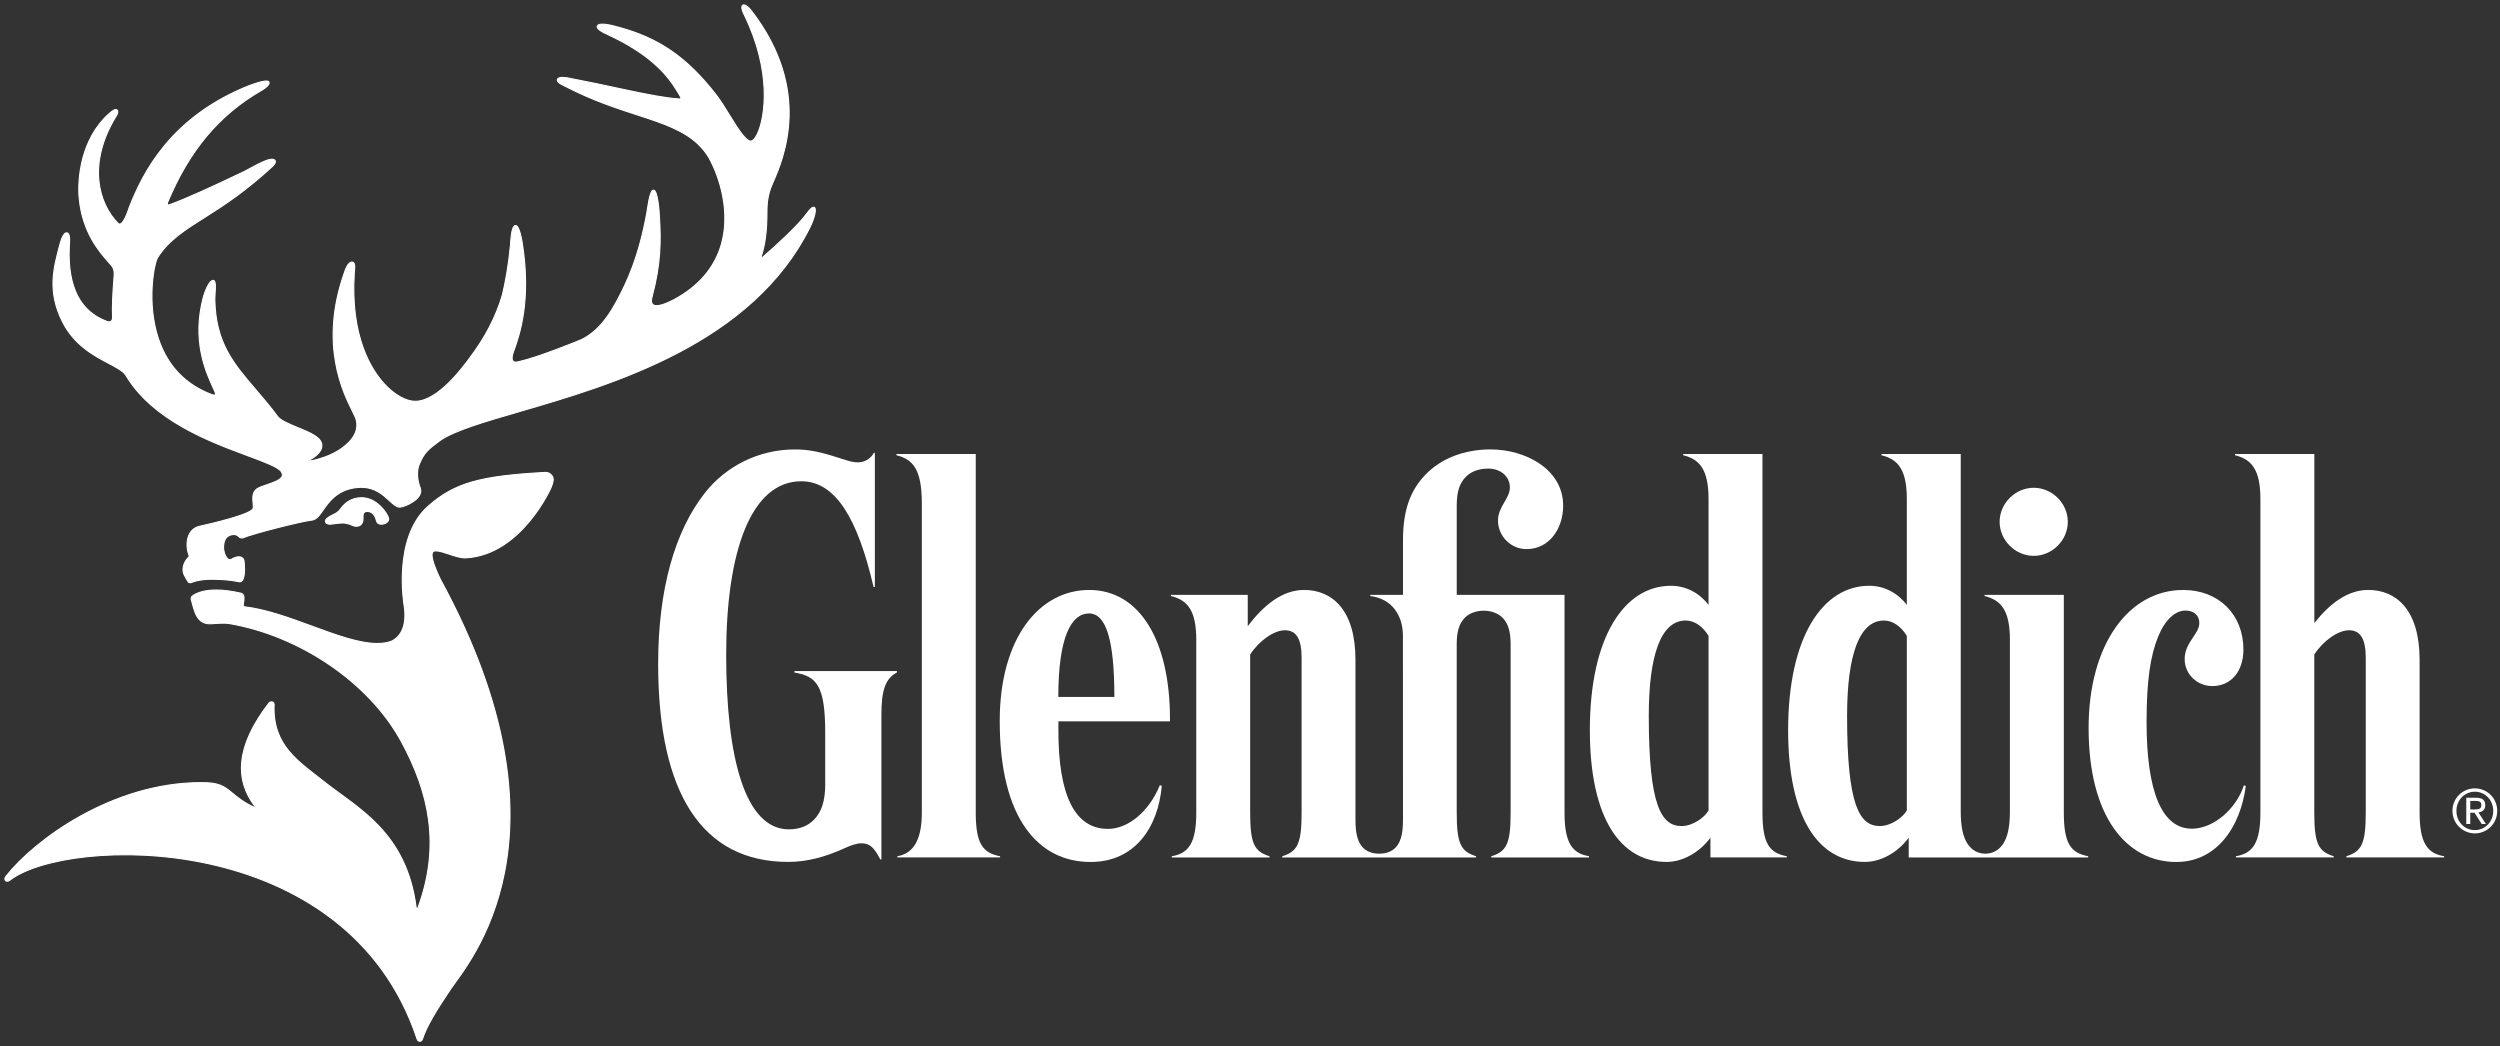 <svg width="509" height="213" viewBox="0 0 509 213" fill="none" xmlns="http://www.w3.org/2000/svg">
<rect x="0" y="0" width="509" height="213" fill="#333333" stroke="none"/>
<path d="M110.994 96.185C97.808 96.906 92.568 98.297 87.153 103.089C79.934 109.476 82.221 123.027 82.325 123.587C82.801 127.114 81.829 129.611 79.61 130.59C78.785 130.885 77.86 131.016 76.791 131.016C73.11 131.016 68.48 129.31 63.568 127.506C58.972 125.819 54.237 124.072 49.842 123.56C49.52 123.51 49.5 123.174 49.534 123.007C49.645 122.51 49.688 122 49.668 121.586C49.625 120.985 49.228 120.817 49.067 120.781C47.206 120.355 45.506 120.13 44.015 120.13C42.148 120.13 40.615 120.466 39.468 121.139C38.859 121.504 38.859 121.776 38.979 122.232C39.573 124.065 39.861 127.24 43.099 126.989C44.87 126.848 45.905 126.842 46.61 126.939C60.923 129.36 75.088 138.881 81.636 150.837C87.4 161.371 89.744 172.173 85.113 184.78C85.022 185.031 84.764 185.011 84.721 184.739C82.776 169.481 72.849 164.563 66.218 159.338C60.726 154.993 55.438 151.832 55.808 143.437C55.814 143.289 55.758 143.149 55.667 143.045C55.436 142.807 54.974 142.85 54.745 143.156C47.952 151.984 47.771 158.819 51.952 164.22C52.043 164.347 51.973 164.465 51.841 164.408C49.638 163.409 48.421 162.394 47.413 161.562C46.021 160.401 44.922 159.477 42.166 159.366C41.739 159.352 41.311 159.345 40.892 159.345C22.885 159.345 7.013 171.033 1.233 178.408C0.954 178.773 0.975 179.032 1.045 179.17C1.185 179.465 1.562 179.526 1.954 179.24C13.44 170.238 70.594 168.377 84.93 211.554C85.007 211.825 85.217 212 85.469 212C85.721 212 85.925 211.825 86.015 211.554C86.82 209.022 88.771 205.79 91.752 201.361C95.278 196.114 118.292 170.503 89.646 117.932C87.856 114.183 87.799 112.866 88.087 112.42C88.164 112.309 88.304 112.155 88.758 112.155C89.435 112.155 90.394 112.477 91.409 112.812C92.613 113.211 93.857 113.63 94.843 113.574C106.121 112.966 112.143 99.401 112.2 99.254C112.676 98.114 112.753 97.407 112.445 96.953C112.157 96.514 111.744 96.192 111.094 96.192H110.99" fill="white"/>
<path d="M151.269 1.029C150.66 1.379 151.437 2.806 151.548 3.038C157.167 14.56 155.789 23.828 154.257 27.144C153.656 28.465 153.137 28.683 152.997 28.719C152.963 28.726 152.913 28.733 152.872 28.733C151.779 28.733 150.066 25.934 148.547 23.472C147.639 21.997 146.7 20.465 145.785 19.288C139.908 11.725 134.178 7.738 125.833 5.515C125.169 5.334 122.014 4.402 121.615 5.313C121.25 6.131 124.237 7.208 125.064 7.663C134.382 12.287 136.963 16.988 138.539 19.66C138.559 19.703 138.84 20.156 138.301 20.149C135.823 20.009 131.796 19.261 126.794 18.178C123.498 17.464 119.79 16.666 115.713 15.891C115.411 15.834 113.748 15.512 113.496 16.163C113.245 16.8 114.868 17.45 115.176 17.611C120.688 20.458 125.613 22.053 129.992 23.474C135.189 25.154 139.219 26.573 142.129 29.329C142.983 30.147 143.718 31.056 144.305 32.037C146.648 36.178 148.726 43.299 146.866 49.763C145.508 54.491 142.283 58.269 137.254 60.998C131.601 63.929 132.657 60.817 132.804 60.271C134.547 53.673 134.568 49.022 134.26 44.117C134.21 42.928 133.904 38.717 133.049 38.71C132.251 38.703 131.873 42.411 131.678 43.424C130.937 47.447 129.656 52.939 127.145 58.192C125.053 62.571 122.662 67.02 118.464 69.112C118.109 69.294 109.607 72.75 105.711 73.618C105.5 73.652 103.515 74.416 104.571 71.54C105.781 68.183 108.175 61.277 106.348 49.58C106.305 49.299 105.774 45.781 104.927 45.915C104.045 46.049 103.982 49.482 103.941 49.854C103.528 54.058 102.941 57.318 102.282 60.053C100.967 64.536 98.819 68.679 95.496 73.079C94.39 74.54 89.227 81.712 84.542 81.712C82.654 81.712 80.317 80.404 78.28 78.201C75.614 75.311 71.299 68.568 72.131 55.577C72.174 54.829 72.459 53.498 71.739 53.36C70.809 53.227 70.172 55.348 70.109 55.536C64.953 70.144 69.898 79.998 71.788 83.77C72.033 84.252 72.221 84.644 72.335 84.916C72.79 86.043 72.768 87.169 72.285 88.26C71.263 90.519 68.486 92.206 66.213 93.024C65.121 93.416 64.121 93.695 63.387 93.815C62.954 93.898 63.058 93.633 63.169 93.563C64.896 92.598 65.61 91.521 65.526 90.569C65.392 89.01 63.078 88.058 60.622 87.058C58.908 86.351 57.145 85.624 56.522 84.799C55.017 82.77 53.528 81.02 52.086 79.341C47.51 74.01 43.879 69.772 43.734 60.921C43.72 59.677 44.183 57.089 43.399 57.089C42.453 57.089 41.524 60.055 41.44 60.348C39.02 69.232 41.873 75.599 43.301 78.731C43.428 79.003 43.553 79.284 43.673 79.549C43.861 79.982 44.199 80.766 43.086 80.327C37.769 78.312 34.131 74.527 32.277 69.035C29.766 61.599 31.395 53.553 32.089 52.435C34.306 48.902 37.678 46.776 41.953 44.09C45.717 41.726 50.291 38.676 55.481 33.864C55.894 33.479 56.252 32.926 55.95 32.611C55.096 31.729 51.222 34.199 49.697 34.934C42.982 38.145 38.016 40.412 34.587 41.663C33.929 41.901 34.07 41.314 34.117 41.207C38.546 30.582 44.618 23.418 53.054 18.506C53.054 18.506 55.096 17.414 54.754 16.702C54.368 15.925 50.214 17.625 49.5 17.94C34.725 24.299 29.192 34.868 26.302 42.264C26.302 42.264 25.015 46.504 24.022 45.462C20.097 41.482 17.713 33.395 23.574 23.762C23.678 23.574 24.281 22.699 23.798 22.371C23.476 22.153 22.994 22.441 22.125 23.218C16.536 28.254 15.745 36.257 16.124 40.337C16.774 47.311 20.224 51.236 22.078 53.342C22.721 54.076 23.302 54.525 23.254 55.903C22.889 60.631 22.855 62.317 22.912 64.668C22.925 65.563 22.225 65.606 21.876 65.479C16.412 63.521 13.753 58.562 14.104 50.305C14.132 49.661 14.433 47.415 13.565 47.402C12.733 47.388 12.194 49.788 12.089 50.171C10.963 54.453 9.565 59.287 12.74 65.534C15.161 70.311 19.147 72.403 22.057 73.935C23.646 74.774 25.017 75.495 25.605 76.363C31.069 85.583 42.673 89.898 50.348 92.747C53.845 94.048 56.608 95.064 57.26 96.006C57.492 96.371 57.555 96.67 57.462 96.945C57.183 97.743 55.574 98.28 54.264 98.722C53.41 99.016 52.669 99.261 52.236 99.59C51.327 100.31 51.438 101.507 51.535 102.473C51.569 102.912 51.612 103.368 51.522 103.565C50.928 104.796 43.056 106.616 40.629 107.153C37.923 107.769 37.642 111.085 38.564 113.261C38.564 113.261 38.562 113.263 38.557 113.268C38.061 113.764 36.76 115.192 37.474 116.976C37.669 117.425 38.131 118.193 38.313 118.451C38.523 118.71 38.761 118.703 39.201 118.508C39.727 118.277 41.327 117.928 42.805 117.928C46.785 117.928 48.582 118.454 48.779 118.454C48.976 118.454 49.101 118.42 49.276 118.229C50.094 117.354 49.688 114.297 49.688 114.263C49.654 113.73 49.226 113.368 48.618 113.368C48.169 113.368 47.646 113.549 47.059 113.9C46.737 114.068 46.443 113.866 46.268 113.683C45.772 113.15 45.457 112.073 45.52 111.178C45.624 109.66 46.22 108.952 47.535 108.821C47.927 108.787 48.396 108.982 48.675 109.297C48.732 109.36 49.047 109.646 49.536 109.472C51.293 108.687 61.324 106.122 63.477 105.897C64.416 105.807 65.023 104.932 65.8 103.826C66.97 102.16 68.563 99.873 72.231 99.313C72.67 99.25 73.112 99.216 73.531 99.216C76.351 99.216 77.96 100.712 79.254 101.908C80.066 102.663 80.82 103.3 81.451 103.252C82.409 103.196 86.376 101.559 85.557 99.334C85.537 99.27 84.381 96.634 85.467 94.277C86.405 92.165 87.096 91.521 89.644 89.647C92.624 87.625 98.451 85.925 105.817 83.776C124.69 78.278 153.157 69.974 164.943 46.203C165.775 44.51 166.355 42.431 165.761 42.216C165.406 42.089 164.893 42.581 164.139 43.63C162.649 45.722 158.123 49.947 155.197 52.445C155.057 52.562 154.919 52.438 154.98 52.25C156.127 48.814 156.147 45.178 156.163 42.266C156.226 40.355 156.625 39.077 156.911 38.272C157.015 37.978 157.19 37.586 157.4 37.089C159.429 32.445 165.501 18.465 153.008 2.224C152.874 2.056 152.042 1 151.469 1C151.405 1 151.335 1.007 151.274 1.041" fill="white"/>
<path d="M69.524 103.39C69.189 103.837 68.847 104.299 68.083 104.671C67.237 105.077 66.403 105.51 66.272 105.979C66.245 106.069 66.238 106.251 66.363 106.418C66.523 106.62 66.811 106.727 67.224 106.727C67.224 106.727 67.539 106.706 67.901 106.65C68.307 106.593 68.867 106.509 69.638 106.475C70.764 106.441 71.632 106.924 71.646 106.924C71.793 107.014 72.178 107.141 72.575 107.141C72.972 107.141 73.296 107.024 73.52 106.776C73.799 106.491 73.933 106.042 73.912 105.442C73.899 105.07 73.885 104.61 74.123 104.358C74.263 104.211 74.465 104.134 74.76 104.127C75.306 104.127 76.278 104.379 76.655 106.044C76.745 106.457 77.11 106.731 77.584 106.731C78.2 106.718 78.697 106.514 78.948 106.178C79.116 105.97 79.166 105.709 79.096 105.457C78.837 104.465 76.695 101.337 73.618 101.337C71.512 101.337 70.231 102.457 69.524 103.393" fill="white"/>
<path d="M110.994 96.185C97.808 96.906 92.568 98.297 87.153 103.089C79.934 109.476 82.221 123.027 82.325 123.587C82.801 127.114 81.829 129.611 79.61 130.59C78.785 130.885 77.86 131.016 76.791 131.016C73.11 131.016 68.48 129.31 63.568 127.506C58.972 125.819 54.237 124.072 49.842 123.56C49.52 123.51 49.5 123.174 49.534 123.007C49.645 122.51 49.688 122 49.668 121.586C49.625 120.985 49.228 120.817 49.067 120.781C47.206 120.355 45.506 120.13 44.015 120.13C42.148 120.13 40.615 120.466 39.468 121.139C38.859 121.504 38.859 121.776 38.979 122.232C39.573 124.065 39.861 127.24 43.099 126.989C44.87 126.848 45.905 126.842 46.61 126.939C60.923 129.36 75.088 138.881 81.636 150.837C87.4 161.371 89.744 172.173 85.113 184.78C85.022 185.031 84.764 185.011 84.721 184.739C82.776 169.481 72.849 164.563 66.218 159.338C60.726 154.993 55.438 151.832 55.808 143.437C55.814 143.289 55.758 143.149 55.667 143.045C55.436 142.807 54.974 142.85 54.745 143.156C47.952 151.984 47.771 158.819 51.952 164.22C52.043 164.347 51.973 164.465 51.841 164.408C49.638 163.409 48.421 162.394 47.413 161.562C46.021 160.401 44.922 159.477 42.166 159.366C41.739 159.352 41.311 159.345 40.892 159.345C22.885 159.345 7.013 171.033 1.233 178.408C0.954 178.773 0.975 179.032 1.045 179.17C1.185 179.465 1.562 179.526 1.954 179.24C13.44 170.238 70.594 168.377 84.93 211.554C85.007 211.825 85.217 212 85.469 212C85.721 212 85.925 211.825 86.015 211.554C86.82 209.022 88.771 205.79 91.752 201.361C95.278 196.114 118.292 170.503 89.646 117.932C87.856 114.183 87.799 112.866 88.087 112.42C88.164 112.309 88.304 112.155 88.758 112.155C89.435 112.155 90.394 112.477 91.409 112.812C92.613 113.211 93.857 113.63 94.843 113.574C106.121 112.966 112.143 99.401 112.2 99.254C112.676 98.114 112.753 97.407 112.445 96.953C112.157 96.514 111.744 96.192 111.094 96.192H110.99M151.269 1.029C150.66 1.379 151.437 2.806 151.548 3.038C157.167 14.56 155.789 23.828 154.257 27.144C153.656 28.465 153.137 28.683 152.997 28.719C152.963 28.726 152.913 28.733 152.872 28.733C151.779 28.733 150.066 25.934 148.547 23.472C147.639 21.997 146.7 20.465 145.785 19.288C139.908 11.725 134.178 7.738 125.833 5.515C125.169 5.334 122.014 4.402 121.615 5.313C121.25 6.131 124.237 7.208 125.064 7.663C134.382 12.287 136.963 16.988 138.539 19.66C138.559 19.703 138.84 20.156 138.301 20.149C135.823 20.009 131.796 19.261 126.794 18.178C123.498 17.464 119.79 16.666 115.713 15.891C115.411 15.834 113.748 15.512 113.496 16.163C113.245 16.8 114.868 17.45 115.176 17.611C120.688 20.458 125.613 22.053 129.992 23.474C135.189 25.154 139.219 26.573 142.129 29.329C142.983 30.147 143.718 31.056 144.305 32.037C146.648 36.178 148.726 43.299 146.866 49.763C145.508 54.491 142.283 58.269 137.254 60.998C131.601 63.929 132.657 60.817 132.804 60.271C134.547 53.673 134.568 49.022 134.26 44.117C134.21 42.928 133.904 38.717 133.049 38.71C132.251 38.703 131.873 42.411 131.678 43.424C130.937 47.447 129.656 52.939 127.145 58.192C125.053 62.571 122.662 67.02 118.464 69.112C118.109 69.294 109.607 72.75 105.711 73.618C105.5 73.652 103.515 74.416 104.571 71.54C105.781 68.183 108.175 61.277 106.348 49.58C106.305 49.299 105.774 45.781 104.927 45.915C104.045 46.049 103.982 49.482 103.941 49.854C103.528 54.058 102.941 57.318 102.282 60.053C100.967 64.536 98.819 68.679 95.496 73.079C94.39 74.54 89.227 81.712 84.542 81.712C82.654 81.712 80.317 80.404 78.28 78.201C75.614 75.311 71.299 68.568 72.131 55.577C72.174 54.829 72.459 53.498 71.739 53.36C70.809 53.227 70.172 55.348 70.109 55.536C64.953 70.144 69.898 79.998 71.788 83.77C72.033 84.252 72.221 84.644 72.335 84.916C72.79 86.043 72.768 87.169 72.285 88.26C71.263 90.519 68.486 92.206 66.213 93.024C65.121 93.416 64.121 93.695 63.387 93.815C62.954 93.898 63.058 93.633 63.169 93.563C64.896 92.598 65.61 91.521 65.526 90.569C65.392 89.01 63.078 88.058 60.622 87.058C58.908 86.351 57.145 85.624 56.522 84.799C55.017 82.77 53.528 81.02 52.086 79.341C47.51 74.01 43.879 69.772 43.734 60.921C43.72 59.677 44.183 57.089 43.399 57.089C42.453 57.089 41.524 60.055 41.44 60.348C39.02 69.232 41.873 75.599 43.301 78.731C43.428 79.003 43.553 79.284 43.673 79.549C43.861 79.982 44.199 80.766 43.086 80.327C37.769 78.312 34.131 74.527 32.277 69.035C29.766 61.599 31.395 53.553 32.089 52.435C34.306 48.902 37.678 46.776 41.953 44.09C45.717 41.726 50.291 38.676 55.481 33.864C55.894 33.479 56.252 32.926 55.95 32.611C55.096 31.729 51.222 34.199 49.697 34.934C42.982 38.145 38.016 40.412 34.587 41.663C33.929 41.901 34.07 41.314 34.117 41.207C38.546 30.582 44.618 23.418 53.054 18.506C53.054 18.506 55.096 17.414 54.754 16.702C54.368 15.925 50.214 17.625 49.5 17.94C34.725 24.299 29.192 34.868 26.302 42.264C26.302 42.264 25.015 46.504 24.022 45.462C20.097 41.482 17.713 33.395 23.574 23.762C23.678 23.574 24.281 22.699 23.798 22.371C23.476 22.153 22.994 22.441 22.125 23.218C16.536 28.254 15.745 36.257 16.124 40.337C16.774 47.311 20.224 51.236 22.078 53.342C22.721 54.076 23.302 54.525 23.254 55.903C22.889 60.631 22.855 62.317 22.912 64.668C22.925 65.563 22.225 65.606 21.876 65.479C16.412 63.521 13.753 58.562 14.104 50.305C14.132 49.661 14.433 47.415 13.565 47.402C12.733 47.388 12.194 49.788 12.089 50.171C10.963 54.453 9.565 59.287 12.74 65.534C15.161 70.311 19.147 72.403 22.057 73.935C23.646 74.774 25.017 75.495 25.605 76.363C31.069 85.583 42.673 89.898 50.348 92.747C53.845 94.048 56.608 95.064 57.26 96.006C57.492 96.371 57.555 96.67 57.462 96.945C57.183 97.743 55.574 98.28 54.264 98.722C53.41 99.016 52.669 99.261 52.236 99.59C51.327 100.31 51.438 101.507 51.535 102.473C51.569 102.912 51.612 103.368 51.522 103.565C50.928 104.796 43.056 106.616 40.629 107.153C37.923 107.769 37.642 111.085 38.564 113.261C38.564 113.261 38.562 113.263 38.557 113.268C38.061 113.764 36.76 115.192 37.474 116.976C37.669 117.425 38.131 118.193 38.313 118.451C38.523 118.71 38.761 118.703 39.201 118.508C39.727 118.277 41.327 117.928 42.805 117.928C46.785 117.928 48.582 118.454 48.779 118.454C48.976 118.454 49.101 118.42 49.276 118.229C50.094 117.354 49.688 114.297 49.688 114.263C49.654 113.73 49.226 113.368 48.618 113.368C48.169 113.368 47.646 113.549 47.059 113.9C46.737 114.068 46.443 113.866 46.268 113.683C45.772 113.15 45.457 112.073 45.52 111.178C45.624 109.66 46.22 108.952 47.535 108.821C47.927 108.787 48.396 108.982 48.675 109.297C48.732 109.36 49.047 109.646 49.536 109.472C51.293 108.687 61.324 106.122 63.477 105.897C64.416 105.807 65.023 104.932 65.8 103.826C66.97 102.16 68.563 99.873 72.231 99.313C72.67 99.25 73.112 99.216 73.531 99.216C76.351 99.216 77.96 100.712 79.254 101.908C80.066 102.663 80.82 103.3 81.451 103.252C82.409 103.196 86.376 101.559 85.557 99.334C85.537 99.27 84.381 96.634 85.467 94.277C86.405 92.165 87.096 91.521 89.644 89.647C92.624 87.625 98.451 85.925 105.817 83.776C124.69 78.278 153.157 69.974 164.943 46.203C165.775 44.51 166.355 42.431 165.761 42.216C165.406 42.089 164.893 42.581 164.139 43.63C162.649 45.722 158.123 49.947 155.197 52.445C155.057 52.562 154.919 52.438 154.98 52.25C156.127 48.814 156.147 45.178 156.163 42.266C156.226 40.355 156.625 39.077 156.911 38.272C157.015 37.978 157.19 37.586 157.4 37.089C159.429 32.445 165.501 18.465 153.008 2.224C152.874 2.056 152.042 1 151.469 1C151.405 1 151.335 1.007 151.274 1.041M69.524 103.39C69.189 103.837 68.847 104.299 68.083 104.671C67.237 105.077 66.403 105.51 66.272 105.979C66.245 106.069 66.238 106.251 66.363 106.418C66.523 106.62 66.811 106.727 67.224 106.727C67.224 106.727 67.539 106.706 67.901 106.65C68.307 106.593 68.867 106.509 69.638 106.475C70.764 106.441 71.632 106.924 71.646 106.924C71.793 107.014 72.178 107.141 72.575 107.141C72.972 107.141 73.296 107.024 73.52 106.776C73.799 106.491 73.933 106.042 73.912 105.442C73.899 105.07 73.885 104.61 74.123 104.358C74.263 104.211 74.465 104.134 74.76 104.127C75.306 104.127 76.278 104.379 76.655 106.044C76.745 106.457 77.11 106.731 77.584 106.731C78.2 106.718 78.697 106.514 78.948 106.178C79.116 105.97 79.166 105.709 79.096 105.457C78.837 104.465 76.695 101.337 73.618 101.337C71.512 101.337 70.231 102.457 69.524 103.393" stroke="white" stroke-width="0.227" stroke-miterlimit="10"/>
<path d="M503.888 160.512C506.355 160.512 508.435 162.49 508.435 165.096C508.435 167.701 506.353 169.68 503.888 169.68C501.423 169.68 499.317 167.694 499.317 165.096C499.317 162.497 501.386 160.512 503.888 160.512ZM503.888 169.007C505.963 169.007 507.625 167.303 507.625 165.096C507.625 162.889 505.961 161.191 503.888 161.191C501.814 161.191 500.128 162.875 500.128 165.096C500.128 167.316 501.776 169.007 503.888 169.007ZM502.133 167.765H502.944V165.474H503.817L505.271 167.765H506.131L504.601 165.404C505.515 165.3 506.004 164.747 506.004 163.937C506.004 162.896 505.388 162.414 504.125 162.414H502.133V167.765ZM502.944 163.07H504.089C504.899 163.07 505.2 163.321 505.2 163.901C505.2 164.6 504.829 164.802 503.851 164.802H502.944V163.068V163.07Z" fill="white"/>
<path d="M161.743 136.625H182.626V136.905C180.293 138.107 179.455 140.525 179.455 145.421V174.981H179.231C178.002 172.641 177.169 171.697 175.403 171.697C174.335 171.697 173.19 172.136 171.861 172.738C168.06 174.472 164.307 175.484 160.486 175.484C143.014 175.484 134 161.621 134 135.171C134 120.114 137.346 108.176 143.537 100.328C147.785 94.913 154.479 91.504 161.856 91.504C164.558 91.504 166.872 91.95 170.736 93.209C173.063 93.963 173.74 94.137 174.677 94.137C176.424 94.137 177.54 92.971 177.918 92.188H178.122V119.507H177.857C174.629 105.625 170.15 97.987 163.151 97.987C152.915 97.987 147.849 112.219 147.849 133.327C147.849 154.435 151.74 168.854 160.606 168.854C162.836 168.854 164.54 168.127 165.749 166.868C167.279 165.288 168.013 163.068 168.013 159.666V149.221C168.013 139.656 166.329 137.693 161.745 136.926V136.625H161.743Z" fill="white"/>
<path d="M203.615 174.329V174.573H182.697V174.329C186.183 173.75 187.686 170.646 187.686 165.442V102.492C187.686 95.59 185.891 93.521 182.516 92.683V92.439H198.662V165.442C198.662 171.794 200.095 173.659 203.615 174.329Z" fill="white"/>
<path d="M358.836 165.442V92.439H342.697V92.683C346.058 93.521 347.86 95.59 347.86 101.634V123.151C345.975 120.707 343.249 119.267 340.196 119.267C330.813 119.267 323.694 129.517 323.694 148.667C323.694 166.658 329.969 175.488 339.315 175.488C342.654 175.488 346.049 173.51 348.245 170.556V174.573H363.798V174.329C360.269 173.659 358.839 171.794 358.839 165.442M347.862 165.001C347.079 166.434 344.641 168.188 342.364 168.188C338.242 168.188 335.691 164.059 335.691 145.753C335.691 133.428 338.149 126.336 343.202 126.336C344.99 126.336 346.688 127.531 347.862 129.467V165.001Z" fill="white"/>
<path d="M407.123 106.243C407.123 102.492 410.301 99.312 414.068 99.312C417.834 99.312 421.006 102.49 421.006 106.243C421.006 109.996 417.828 113.174 414.068 113.174C410.308 113.174 407.123 109.996 407.123 106.243ZM409.219 130.305C409.219 124.254 407.424 122.192 404.056 121.355V121.11H420.195V165.447C420.195 171.799 421.628 173.657 425.155 174.327V174.578H388.614V170.561C386.427 173.51 383.025 175.486 379.677 175.486C370.342 175.486 364.063 166.656 364.063 148.665C364.063 129.522 371.189 119.265 380.564 119.265C383.618 119.265 386.343 120.705 388.229 123.15V101.632C388.229 95.588 386.434 93.519 383.059 92.689V92.437H399.205V165.175C399.205 168.369 399.687 170.395 400.561 171.749C401.469 173.155 402.791 173.811 404.215 173.811C405.638 173.811 406.974 173.155 407.875 171.749C408.748 170.393 409.217 168.367 409.217 165.175V130.305H409.219ZM388.231 129.465C387.056 127.53 385.368 126.341 383.571 126.341C378.527 126.341 376.067 133.433 376.067 145.756C376.067 164.062 378.611 168.184 382.733 168.184C385.003 168.184 387.448 166.43 388.231 164.999V129.465Z" fill="white"/>
<path d="M222.057 175.498C231.007 175.498 235.799 168.526 236.539 159.988L236.141 159.877C233.841 165.488 229.504 168.764 225.583 168.764C218.799 168.764 215.488 161.889 215.488 148.74V146.868H238.207V146.399C238.207 130.197 231.905 120.117 221.76 120.117C211.615 120.117 203.545 129.884 203.545 146.791C203.545 166.801 211.517 175.5 222.052 175.5M221.717 124.895C225.183 124.895 226.887 130.226 226.887 141.895H215.472C215.472 129.515 218.19 124.895 221.717 124.895Z" fill="white"/>
<path d="M323.52 174.329V174.581H303.63V174.329C306.731 173.365 307.564 171.787 307.564 165.449V131.158C307.564 128.67 307.102 127.079 306.047 125.904C305.166 124.933 303.72 124.34 302.079 124.34C300.438 124.34 298.985 124.933 298.111 125.904C297.049 127.079 296.587 128.67 296.587 131.158V165.442C296.587 171.778 297.418 173.365 300.528 174.329V174.581L261.067 174.574V174.329C264.177 173.365 265.008 171.778 265.008 165.442V133.96C265.008 130.167 263.994 128.322 261.613 128.322C259.37 128.322 256.359 130.452 254.534 133.254V165.442C254.534 171.778 255.372 173.365 258.475 174.329V174.574H238.578V174.329C242.064 173.75 243.561 171.527 243.561 165.442V130.293C243.561 124.25 241.772 122.181 238.397 121.35V121.112H254.041V127.505C257.262 123.202 261.112 120.112 265.506 120.112C271.179 120.112 275.973 124.116 275.973 134.343V166.839C275.973 169.458 276.328 171.004 277.118 172.129C277.915 173.247 279.208 173.813 280.808 173.813C282.408 173.813 283.714 173.247 284.504 172.129C285.294 171.004 285.65 169.46 285.65 166.839L285.636 129.474C285.636 125.309 283.436 121.914 278.999 121.355V121.11H285.65V109.987C285.65 104.034 287.053 99.934 290.22 96.643C293.414 93.324 298.122 91.5 303.516 91.5C310.398 91.5 318.259 95.412 318.259 102.965C318.259 107.542 315.5 111.798 310.798 111.798C307.521 111.798 304.992 109.072 304.992 105.992C304.992 103.126 307.41 101.528 307.41 99.235C307.41 97.062 305.601 95.407 303 95.407C301.001 95.407 299.485 96.023 298.423 97.105C297.201 98.356 296.592 100.054 296.592 102.875V121.11H318.538V165.44C318.538 171.525 320.041 173.748 323.526 174.327" fill="white"/>
<path d="M497.627 174.329V174.573H477.721V174.329C480.831 173.365 481.668 171.778 481.668 165.442V133.96C481.668 130.166 480.641 128.321 478.266 128.321C476.023 128.321 473.012 130.452 471.188 133.254V165.442C471.188 171.778 472.025 173.365 475.136 174.329V174.573H455.23V174.329C458.715 173.75 460.219 171.527 460.219 165.442V101.634C460.219 95.59 458.417 93.521 455.048 92.683V92.439H471.201V126.848C474.325 122.893 477.985 120.114 482.164 120.114C487.837 120.114 492.631 124.118 492.631 134.345V165.442C492.631 171.527 494.141 173.75 497.627 174.329Z" fill="white"/>
<path d="M443.092 175.5C433.003 175.5 425.241 166.369 425.241 148.217C425.241 131.093 433.478 120.117 444.504 120.117C451.72 120.117 456.759 125.099 456.759 132.245C456.759 136.702 454.231 139.685 450.437 139.685C447.272 139.685 444.798 137.198 444.798 134.208C444.798 130.742 447.782 129.142 447.782 126.831C447.782 125.35 446.747 124.309 444.966 124.309C442.897 124.309 440.823 126.117 439.384 129.653C437.82 133.544 437.043 138.49 437.043 147.008C437.043 161.205 440.16 168.723 446.258 168.723C450.681 168.723 455.306 164.685 456.863 159.883L457.248 160.024C456.13 168.449 451.288 175.5 443.094 175.5" fill="white"/>
</svg>
